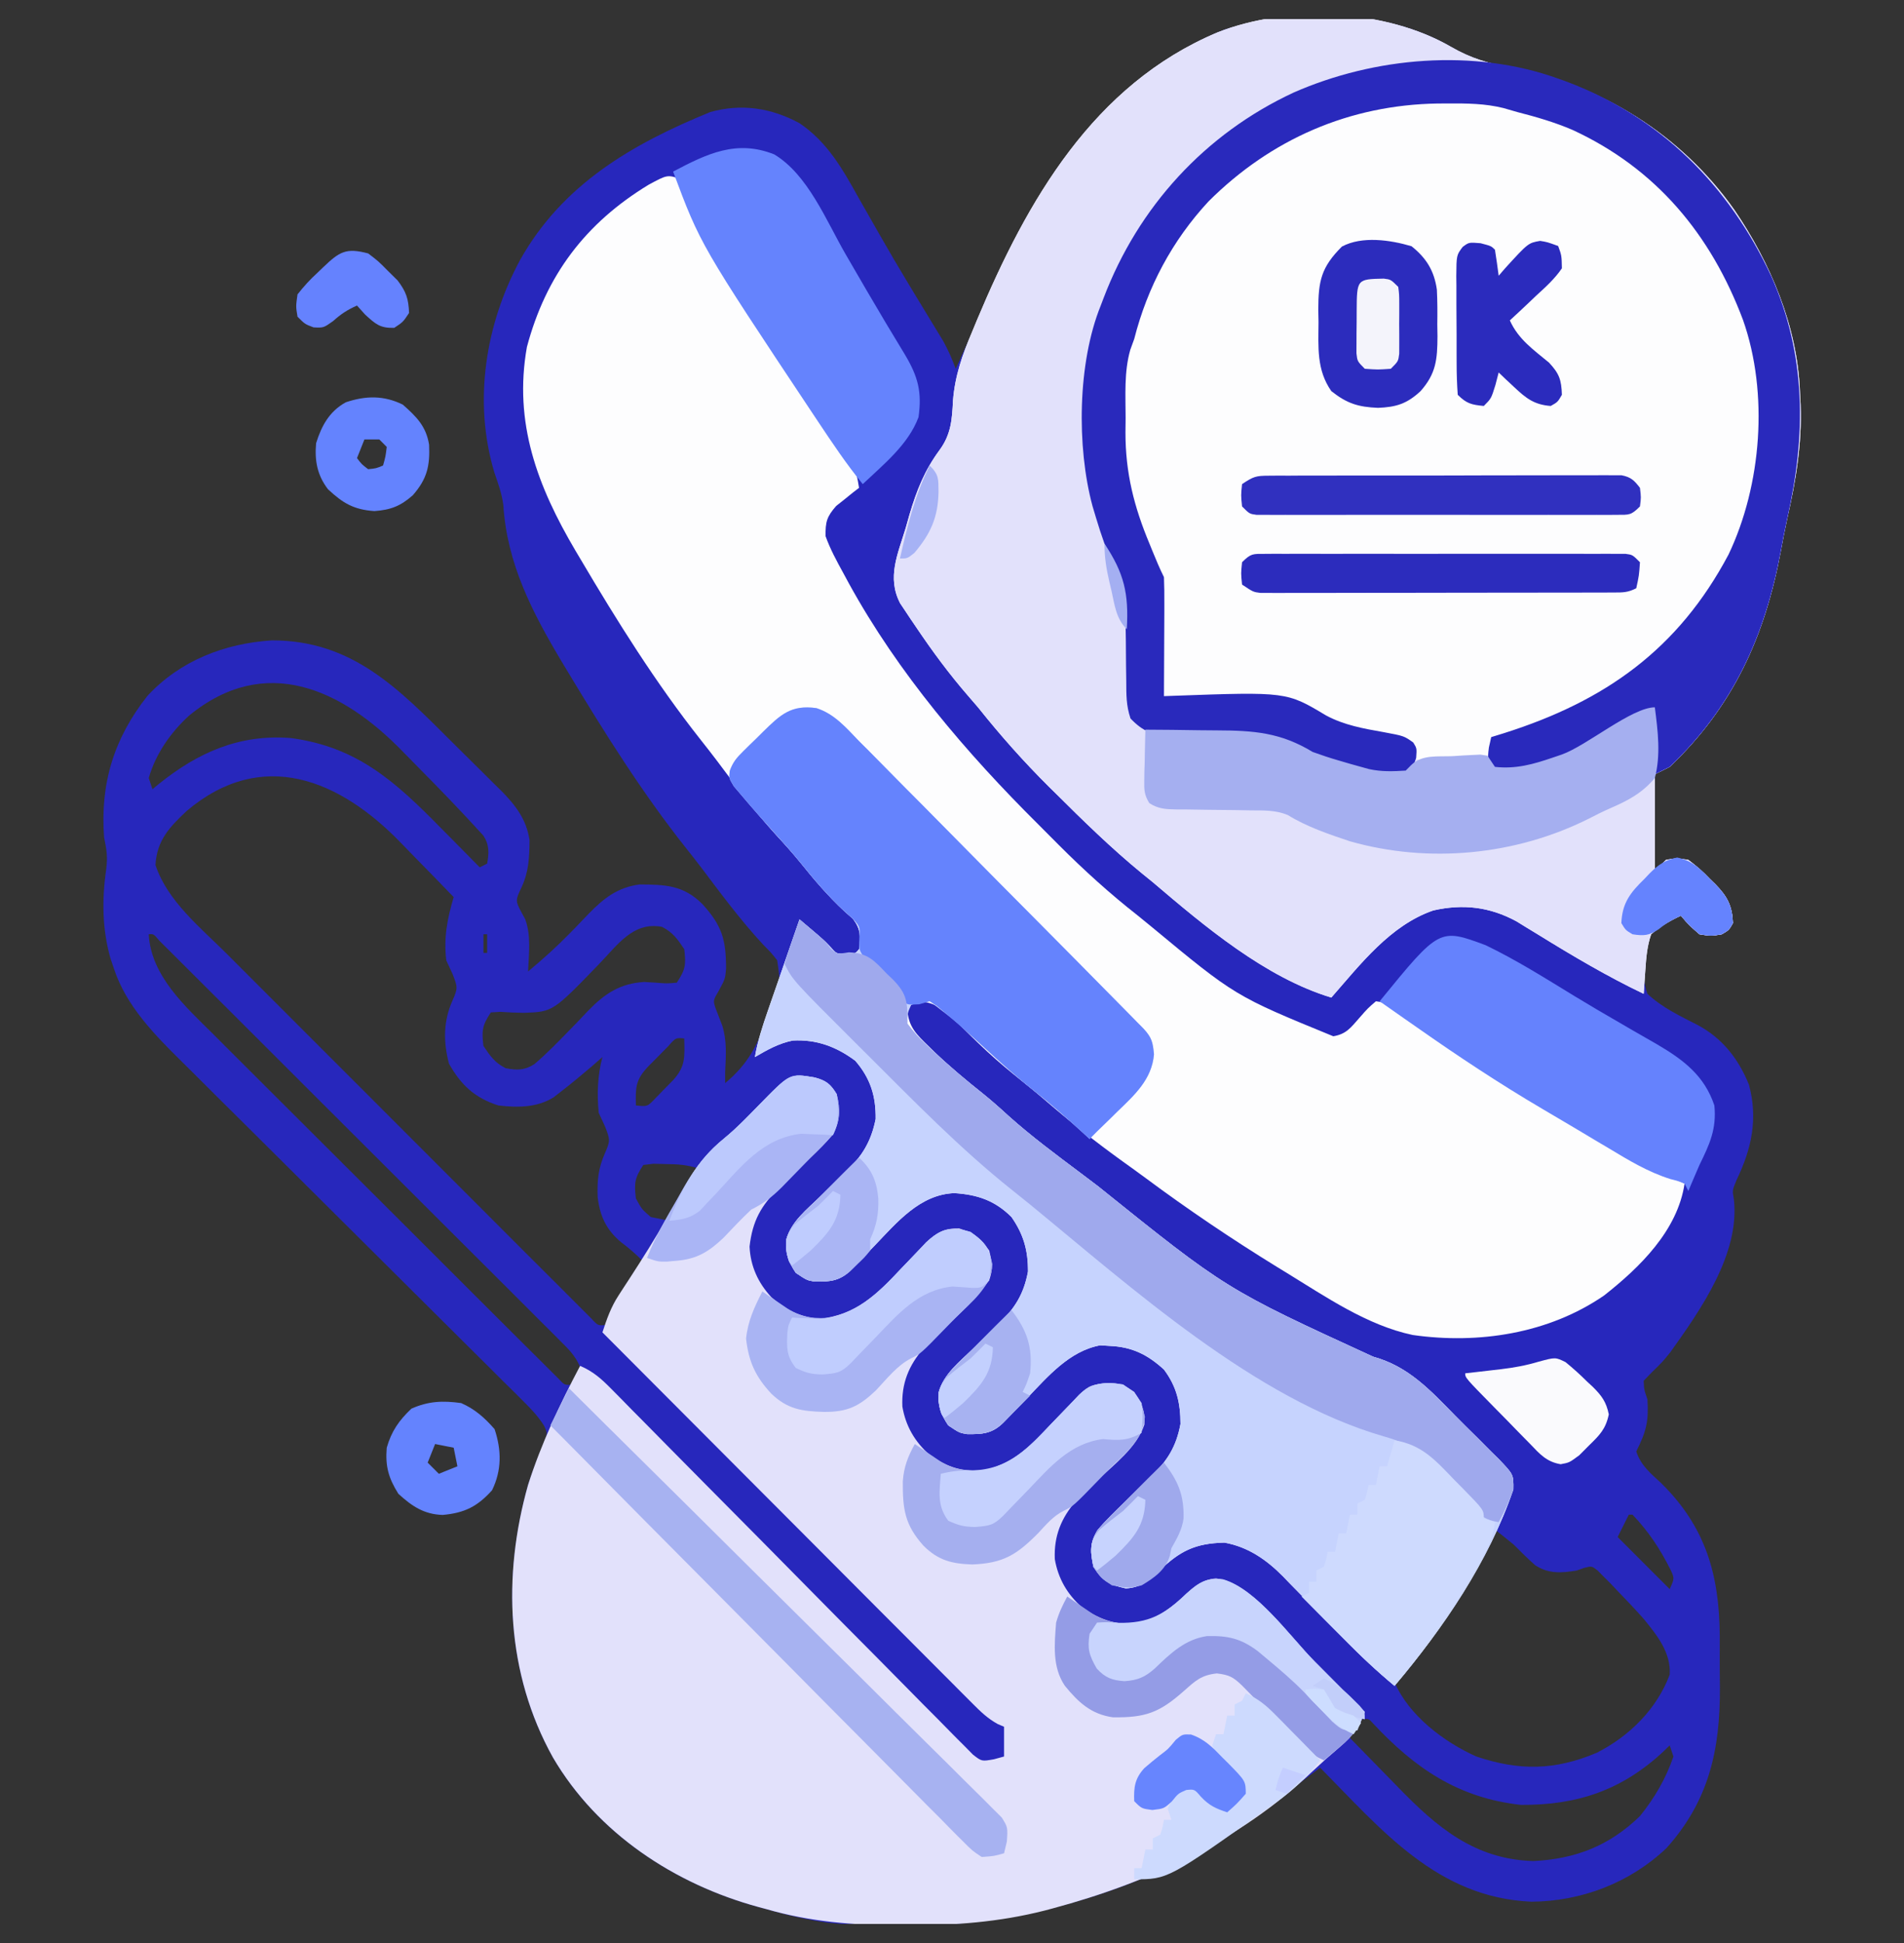 <svg width="50" height="51" viewBox="0 0 50 51" fill="none" xmlns="http://www.w3.org/2000/svg">
<rect x="0" y="0" width="50" height="51" fill="#333333" stroke="none"/>
<g clip-path="url(#clip0_105_1143)">
<path d="M38.11 1.232C38.631 1.534 39.101 1.668 39.685 1.776C42.039 2.213 44.151 3.54 45.542 5.505C46.488 6.893 47.2 8.567 47.266 10.266C47.275 10.441 47.275 10.441 47.284 10.619C47.322 11.655 47.162 12.602 46.933 13.61C46.871 13.895 46.817 14.182 46.764 14.469C46.345 16.706 45.519 18.535 43.847 20.129C43.654 20.226 43.654 20.226 43.457 20.324C43.457 21.162 43.457 22 43.457 22.863C43.554 22.767 43.65 22.67 43.75 22.57C44.026 22.521 44.026 22.521 44.336 22.57C44.555 22.733 44.719 22.876 44.904 23.071C44.951 23.117 44.999 23.163 45.048 23.211C45.364 23.534 45.49 23.779 45.508 24.23C45.404 24.413 45.404 24.413 45.215 24.523C44.934 24.572 44.934 24.572 44.629 24.523C44.348 24.279 44.348 24.279 44.141 24.035C43.852 24.169 43.601 24.315 43.359 24.523C43.177 25.071 43.068 25.527 43.262 26.086C43.644 26.444 44.115 26.666 44.578 26.903C45.229 27.249 45.653 27.792 45.928 28.47C46.17 29.369 45.998 30.151 45.605 30.969C45.49 31.244 45.49 31.244 45.532 31.474C45.696 32.906 44.661 34.38 43.858 35.501C43.652 35.754 43.652 35.754 43.381 36.017C43.31 36.092 43.238 36.166 43.164 36.242C43.175 36.477 43.175 36.477 43.262 36.73C43.299 37.312 43.231 37.573 42.969 38.098C43.089 38.464 43.343 38.671 43.622 38.928C44.794 40.081 45.148 41.334 45.162 42.932C45.162 43.113 45.161 43.294 45.161 43.475C45.16 43.748 45.163 44.022 45.166 44.295C45.172 45.925 44.882 47.26 43.762 48.51C42.802 49.421 41.527 49.908 40.214 49.916C37.744 49.807 36.29 48.04 34.668 46.398C34.314 46.663 33.96 46.927 33.612 47.2C30.217 49.843 26.007 50.895 21.75 50.468C21.193 50.39 20.657 50.266 20.117 50.109C20.053 50.092 19.989 50.075 19.923 50.057C17.721 49.459 15.687 48.123 14.52 46.13C13.286 43.916 13.201 41.381 13.867 38.977C13.989 38.603 14.129 38.24 14.281 37.878C14.38 37.621 14.38 37.621 14.288 37.424C14.134 37.178 13.958 36.994 13.752 36.789C13.666 36.704 13.581 36.618 13.493 36.53C13.398 36.436 13.303 36.342 13.207 36.249C13.107 36.149 13.008 36.05 12.908 35.95C12.693 35.736 12.477 35.522 12.261 35.308C11.92 34.97 11.579 34.63 11.238 34.291C10.391 33.447 9.543 32.605 8.695 31.762C8.037 31.109 7.378 30.454 6.721 29.799C6.383 29.463 6.045 29.126 5.705 28.791C5.493 28.581 5.282 28.37 5.071 28.159C4.974 28.062 4.876 27.966 4.778 27.869C4.058 27.159 3.312 26.403 2.991 25.421C2.962 25.335 2.933 25.25 2.903 25.162C2.683 24.394 2.674 23.61 2.789 22.82C2.83 22.488 2.801 22.305 2.734 21.984C2.627 20.57 2.99 19.38 3.873 18.264C4.733 17.339 5.895 16.89 7.137 16.809C9.261 16.804 10.479 18.093 11.883 19.489C11.943 19.549 12.004 19.609 12.066 19.671C12.251 19.856 12.438 20.039 12.624 20.223C12.743 20.341 12.863 20.46 12.982 20.579C13.037 20.633 13.092 20.687 13.149 20.742C13.531 21.127 13.825 21.501 13.906 22.054C13.902 22.503 13.888 22.865 13.702 23.278C13.531 23.638 13.531 23.638 13.702 23.962C13.732 24.016 13.761 24.07 13.791 24.125C13.953 24.557 13.887 25.046 13.867 25.5C14.249 25.183 14.615 24.854 14.962 24.499C15.017 24.442 15.072 24.386 15.129 24.328C15.238 24.216 15.347 24.103 15.454 23.989C15.852 23.581 16.212 23.293 16.797 23.215C17.47 23.22 17.946 23.232 18.445 23.73C18.962 24.297 19.068 24.668 19.067 25.431C19.043 25.695 19.043 25.695 18.878 26C18.724 26.262 18.724 26.262 18.796 26.477C18.852 26.626 18.909 26.774 18.967 26.921C19.094 27.323 19.063 27.72 19.043 28.137C19.043 28.233 19.043 28.33 19.043 28.43C19.656 27.921 19.915 27.4 20.166 26.654C20.201 26.557 20.236 26.461 20.272 26.362C20.495 25.791 20.495 25.791 20.41 25.207C20.25 25.005 20.25 25.005 20.044 24.798C19.451 24.158 18.936 23.464 18.411 22.767C18.282 22.598 18.151 22.43 18.018 22.264C16.869 20.817 15.882 19.244 14.929 17.663C14.87 17.566 14.811 17.468 14.751 17.368C13.972 16.06 13.314 14.794 13.217 13.251C13.177 12.95 13.081 12.689 12.982 12.402C12.422 10.535 12.748 8.515 13.655 6.829C14.767 4.842 16.595 3.781 18.652 2.941C19.469 2.713 20.25 2.83 20.996 3.234C21.742 3.739 22.136 4.456 22.565 5.224C22.672 5.413 22.78 5.602 22.889 5.791C22.962 5.919 23.035 6.048 23.109 6.177C23.355 6.609 23.607 7.036 23.864 7.462C23.898 7.518 23.931 7.574 23.966 7.631C24.127 7.896 24.288 8.16 24.448 8.424C24.506 8.518 24.562 8.612 24.621 8.709C24.671 8.791 24.721 8.873 24.772 8.957C24.903 9.192 25.003 9.428 25.098 9.68C25.323 9.188 25.547 8.697 25.761 8.201C27.124 5.061 28.846 2.088 32.17 0.772C34.055 0.195 36.387 0.235 38.11 1.232ZM4.962 18.786C4.48 19.228 4.088 19.787 3.906 20.422C3.938 20.518 3.971 20.615 4.004 20.715C4.058 20.67 4.113 20.625 4.169 20.579C5.198 19.751 6.286 19.267 7.635 19.372C9.384 19.604 10.383 20.518 11.578 21.734C11.678 21.834 11.777 21.935 11.877 22.035C12.118 22.278 12.358 22.522 12.598 22.766C12.662 22.733 12.726 22.701 12.793 22.668C12.843 22.384 12.854 22.172 12.687 21.926C12.121 21.302 11.536 20.698 10.943 20.1C10.821 19.977 10.7 19.853 10.579 19.729C8.986 18.087 6.964 17.143 4.962 18.786ZM4.907 21.282C4.453 21.707 4.119 22.057 4.083 22.704C4.391 23.645 5.266 24.349 5.952 25.032C6.059 25.139 6.165 25.246 6.272 25.353C6.559 25.641 6.847 25.928 7.134 26.215C7.436 26.517 7.737 26.818 8.039 27.12C8.544 27.625 9.049 28.13 9.555 28.635C10.14 29.219 10.724 29.804 11.308 30.389C11.81 30.892 12.313 31.395 12.816 31.897C13.116 32.197 13.416 32.496 13.715 32.797C13.996 33.078 14.278 33.359 14.56 33.64C14.663 33.743 14.767 33.847 14.87 33.95C15.01 34.091 15.151 34.231 15.292 34.372C15.371 34.45 15.45 34.529 15.531 34.611C15.705 34.799 15.705 34.799 15.918 34.777C16.038 34.62 16.038 34.62 16.151 34.414C16.194 34.339 16.237 34.264 16.282 34.187C16.327 34.108 16.372 34.029 16.418 33.947C16.487 33.828 16.487 33.828 16.557 33.707C16.67 33.511 16.782 33.314 16.894 33.117C16.706 32.922 16.527 32.769 16.308 32.604C15.922 32.281 15.754 31.923 15.695 31.419C15.679 30.99 15.711 30.66 15.887 30.267C16.027 29.942 16.026 29.922 15.887 29.565C15.833 29.448 15.779 29.331 15.723 29.211C15.674 28.719 15.692 28.225 15.82 27.746C15.723 27.831 15.627 27.915 15.527 28.002C15.265 28.226 15 28.444 14.728 28.655C14.666 28.703 14.604 28.751 14.54 28.801C14.105 29.076 13.585 29.075 13.086 29.016C12.466 28.815 12.114 28.488 11.792 27.923C11.64 27.354 11.64 26.803 11.883 26.263C12.023 25.938 12.023 25.919 11.883 25.561C11.829 25.444 11.775 25.327 11.719 25.207C11.649 24.608 11.745 24.122 11.914 23.547C11.572 23.192 11.228 22.84 10.883 22.489C10.766 22.369 10.649 22.25 10.533 22.129C8.924 20.462 6.886 19.613 4.907 21.282ZM15.732 25.304C14.52 26.557 14.52 26.557 13.761 26.585C13.553 26.582 13.346 26.574 13.139 26.559C13.016 26.567 13.016 26.567 12.89 26.574C12.662 26.917 12.647 27.049 12.695 27.453C12.871 27.717 12.996 27.897 13.281 28.039C13.576 28.095 13.777 28.097 14.034 27.931C14.361 27.652 14.658 27.346 14.957 27.038C15.039 26.953 15.039 26.953 15.123 26.868C15.232 26.756 15.339 26.643 15.446 26.529C15.873 26.087 16.283 25.811 16.918 25.775C17.017 25.781 17.116 25.787 17.218 25.793C17.513 25.817 17.513 25.817 17.773 25.793C18.002 25.45 18.017 25.318 17.969 24.914C17.793 24.65 17.668 24.471 17.383 24.328C16.627 24.184 16.211 24.809 15.732 25.304ZM3.906 24.523C3.964 25.613 4.867 26.419 5.594 27.138C5.695 27.239 5.796 27.34 5.897 27.442C6.168 27.714 6.441 27.985 6.713 28.256C6.999 28.54 7.284 28.825 7.569 29.11C8.047 29.587 8.525 30.064 9.004 30.541C9.558 31.092 10.111 31.644 10.664 32.196C11.253 32.785 11.842 33.374 12.432 33.962C12.602 34.131 12.772 34.301 12.942 34.471C13.208 34.736 13.474 35.002 13.741 35.267C13.839 35.364 13.937 35.462 14.035 35.559C14.168 35.693 14.301 35.825 14.435 35.957C14.509 36.031 14.584 36.106 14.661 36.182C14.828 36.361 14.828 36.361 15.039 36.34C15.254 36.08 15.254 36.08 15.225 35.862C15.102 35.576 14.924 35.407 14.703 35.187C14.657 35.141 14.612 35.095 14.565 35.048C14.412 34.895 14.259 34.742 14.105 34.59C13.995 34.48 13.886 34.37 13.777 34.261C13.479 33.963 13.181 33.666 12.882 33.368C12.57 33.058 12.259 32.747 11.947 32.436C11.425 31.913 10.902 31.392 10.378 30.87C9.705 30.2 9.033 29.529 8.361 28.858C7.785 28.282 7.208 27.706 6.631 27.13C6.445 26.945 6.259 26.759 6.073 26.573C5.781 26.282 5.49 25.991 5.198 25.701C5.09 25.594 4.983 25.487 4.876 25.38C4.73 25.234 4.584 25.089 4.438 24.943C4.356 24.862 4.274 24.78 4.189 24.696C4.034 24.512 4.034 24.512 3.906 24.523ZM12.695 24.523C12.695 24.684 12.695 24.846 12.695 25.012C12.727 25.012 12.76 25.012 12.793 25.012C12.793 24.851 12.793 24.689 12.793 24.523C12.761 24.523 12.728 24.523 12.695 24.523ZM17.544 27.465C17.457 27.553 17.369 27.642 17.279 27.734C17.191 27.822 17.104 27.911 17.013 28.002C16.686 28.354 16.689 28.543 16.699 29.016C17.003 29.047 17.003 29.047 17.209 28.83C17.287 28.75 17.364 28.671 17.444 28.588C17.521 28.509 17.599 28.43 17.68 28.348C18.008 27.985 17.978 27.739 17.969 27.258C17.746 27.236 17.746 27.236 17.544 27.465ZM16.894 30.578C16.666 30.921 16.651 31.053 16.699 31.457C16.852 31.739 16.852 31.739 17.09 31.945C17.251 31.977 17.412 32.01 17.578 32.043C17.836 31.592 18.094 31.141 18.359 30.676C18.046 30.571 17.804 30.558 17.474 30.554C17.37 30.551 17.267 30.549 17.16 30.546C17.028 30.562 17.028 30.562 16.894 30.578ZM42.773 39.758C42.677 39.951 42.58 40.145 42.48 40.344C43.157 41.02 43.157 41.02 43.847 41.711C43.974 41.43 43.974 41.43 43.868 41.2C43.59 40.651 43.297 40.203 42.871 39.758C42.839 39.758 42.806 39.758 42.773 39.758ZM39.258 40.148C39.231 40.196 39.205 40.243 39.178 40.292C38.42 41.647 37.604 42.948 36.621 44.152C36.991 45.025 37.923 45.727 38.769 46.105C39.897 46.485 40.838 46.471 41.936 46.005C42.791 45.568 43.504 44.865 43.847 43.957C43.884 43.377 43.516 42.925 43.164 42.492C42.938 42.238 42.705 41.992 42.468 41.748C42.409 41.685 42.349 41.622 42.288 41.558C42.23 41.5 42.173 41.443 42.113 41.384C42.036 41.305 42.036 41.305 41.957 41.225C41.799 41.102 41.799 41.102 41.594 41.156C41.532 41.178 41.47 41.2 41.406 41.223C41 41.29 40.668 41.314 40.314 41.084C40.116 40.909 39.932 40.725 39.746 40.539C39.585 40.407 39.422 40.276 39.258 40.148ZM35.742 45.129C35.581 45.369 35.581 45.369 35.449 45.617C35.764 45.941 36.08 46.264 36.397 46.586C36.504 46.696 36.611 46.805 36.718 46.915C37.734 47.963 38.729 48.805 40.264 48.849C41.37 48.797 42.268 48.446 43.066 47.668C43.449 47.196 43.749 46.681 43.945 46.105C43.897 45.96 43.897 45.96 43.847 45.812C43.795 45.863 43.743 45.914 43.69 45.966C42.601 46.985 41.43 47.384 39.941 47.375C38.297 47.193 37.162 46.417 36.063 45.243C35.942 45.107 35.942 45.107 35.742 45.129Z" fill="#2727BC"/>
<path d="M38.11 1.233C38.631 1.534 39.101 1.668 39.685 1.776C42.039 2.214 44.151 3.54 45.542 5.505C46.488 6.893 47.2 8.567 47.266 10.266C47.275 10.441 47.275 10.441 47.284 10.619C47.322 11.655 47.162 12.602 46.934 13.61C46.871 13.896 46.817 14.182 46.764 14.469C46.346 16.706 45.519 18.535 43.848 20.129C43.654 20.226 43.654 20.226 43.457 20.324C43.457 21.162 43.457 22 43.457 22.863C43.554 22.767 43.651 22.67 43.75 22.57C44.026 22.521 44.026 22.521 44.336 22.57C44.555 22.733 44.72 22.876 44.904 23.071C44.951 23.117 44.999 23.164 45.048 23.211C45.364 23.534 45.49 23.779 45.508 24.231C45.404 24.414 45.404 24.414 45.215 24.524C44.934 24.572 44.934 24.572 44.629 24.524C44.348 24.279 44.348 24.279 44.141 24.035C43.852 24.169 43.601 24.315 43.359 24.524C43.252 24.847 43.23 25.129 43.207 25.47C43.193 25.675 43.178 25.881 43.164 26.086C42.209 25.629 41.313 25.1 40.413 24.544C40.31 24.482 40.207 24.419 40.101 24.354C40.009 24.298 39.917 24.241 39.823 24.183C39.118 23.801 38.419 23.721 37.639 23.897C36.507 24.287 35.728 25.31 34.961 26.184C33.227 25.659 31.632 24.312 30.273 23.156C30.131 23.041 30.131 23.041 29.987 22.924C29.181 22.264 28.441 21.54 27.704 20.806C27.654 20.757 27.604 20.708 27.552 20.657C26.883 19.993 26.272 19.305 25.684 18.567C25.598 18.466 25.512 18.366 25.425 18.267C24.929 17.696 24.489 17.1 24.066 16.473C24.015 16.398 23.964 16.323 23.911 16.245C23.863 16.174 23.816 16.102 23.767 16.028C23.724 15.964 23.682 15.901 23.638 15.835C23.285 15.155 23.578 14.543 23.785 13.855C23.818 13.738 23.851 13.622 23.885 13.502C24.073 12.867 24.284 12.339 24.679 11.805C24.977 11.397 25.003 11.002 25.026 10.515C25.079 9.855 25.274 9.309 25.531 8.703C25.575 8.598 25.618 8.492 25.663 8.384C26.975 5.262 28.708 2.227 31.964 0.854C33.832 0.115 36.38 0.231 38.11 1.233Z" fill="#FDFDFE"/>
<path d="M17.871 4.699C17.999 4.924 18.111 5.143 18.219 5.377C18.289 5.521 18.359 5.665 18.43 5.81C18.466 5.885 18.503 5.96 18.541 6.037C19.527 8.019 20.732 9.915 22.041 11.698C22.095 11.773 22.148 11.847 22.204 11.924C22.251 11.988 22.299 12.053 22.348 12.119C22.478 12.346 22.52 12.547 22.559 12.805C22.503 12.847 22.448 12.89 22.391 12.934C22.284 13.021 22.284 13.021 22.174 13.11C22.067 13.195 22.067 13.195 21.958 13.281C21.712 13.563 21.674 13.697 21.68 14.074C21.802 14.414 21.97 14.723 22.144 15.039C22.192 15.129 22.241 15.22 22.292 15.313C23.586 17.667 25.372 19.759 27.272 21.645C27.448 21.82 27.624 21.997 27.799 22.174C28.464 22.839 29.142 23.455 29.883 24.035C30 24.13 30.118 24.226 30.235 24.322C32.434 26.144 32.434 26.144 35.013 27.2C35.356 27.143 35.473 26.973 35.7 26.715C35.92 26.464 35.92 26.464 36.133 26.281C36.424 26.318 36.616 26.424 36.849 26.597C36.912 26.642 36.974 26.688 37.039 26.735C37.106 26.784 37.174 26.834 37.244 26.885C39.442 28.467 41.789 29.907 44.238 31.066C44.054 32.3 43.065 33.264 42.127 34.002C40.673 35.004 38.828 35.288 37.099 35.041C35.903 34.789 34.816 34.039 33.789 33.41C33.699 33.355 33.609 33.3 33.516 33.243C32.337 32.517 31.197 31.747 30.085 30.922C29.889 30.777 29.691 30.635 29.493 30.493C28.784 29.983 28.106 29.45 27.445 28.879C27.177 28.647 26.901 28.425 26.624 28.204C26.303 27.945 25.999 27.677 25.702 27.391C25.638 27.329 25.573 27.266 25.506 27.202C25.379 27.079 25.252 26.954 25.127 26.829C24.779 26.491 24.536 26.275 24.023 26.281C23.959 26.346 23.895 26.41 23.828 26.477C23.843 26.947 24.075 27.16 24.402 27.477C24.45 27.524 24.498 27.57 24.547 27.619C24.953 28.007 25.382 28.363 25.821 28.713C26.048 28.896 26.263 29.087 26.477 29.284C27.083 29.827 27.736 30.31 28.387 30.798C28.536 30.91 28.685 31.023 28.834 31.136C32.199 33.839 32.199 33.839 36.059 35.611C36.985 35.864 37.558 36.489 38.211 37.156C38.405 37.354 38.602 37.548 38.8 37.742C38.925 37.867 39.05 37.992 39.174 38.118C39.233 38.176 39.292 38.233 39.353 38.293C39.747 38.703 39.747 38.703 39.741 39.095C39.099 40.982 37.902 42.74 36.621 44.25C36.155 43.863 35.721 43.457 35.3 43.022C35.181 42.901 35.062 42.78 34.944 42.66C34.76 42.472 34.576 42.284 34.393 42.095C34.214 41.911 34.034 41.728 33.854 41.545C33.8 41.489 33.746 41.433 33.691 41.376C33.254 40.935 32.773 40.602 32.153 40.49C31.383 40.51 30.988 40.706 30.432 41.241C30.148 41.5 29.956 41.67 29.566 41.693C29.119 41.596 28.965 41.505 28.711 41.125C28.633 40.73 28.61 40.509 28.82 40.164C29.046 39.897 29.296 39.658 29.547 39.415C29.659 39.307 29.771 39.198 29.882 39.089C29.994 38.979 30.107 38.871 30.221 38.765C30.648 38.353 30.891 37.973 31 37.378C31 36.828 30.901 36.395 30.567 35.949C30.134 35.553 29.724 35.351 29.132 35.327C29.053 35.322 28.974 35.317 28.893 35.312C28.08 35.461 27.513 36.136 26.965 36.706C26.819 36.856 26.673 37.006 26.527 37.156C26.463 37.222 26.4 37.288 26.334 37.356C26.047 37.632 25.79 37.649 25.395 37.642C25.195 37.609 25.195 37.609 24.902 37.414C24.702 37.113 24.622 36.908 24.649 36.543C24.786 36.061 25.193 35.75 25.543 35.411C25.655 35.303 25.767 35.194 25.878 35.085C25.991 34.975 26.104 34.867 26.218 34.761C26.644 34.349 26.887 33.969 26.996 33.374C26.997 32.819 26.881 32.403 26.563 31.945C26.128 31.511 25.666 31.355 25.061 31.317C24.156 31.352 23.551 32.088 22.962 32.702C22.816 32.852 22.669 33.002 22.523 33.152C22.459 33.218 22.396 33.284 22.33 33.352C22.043 33.628 21.786 33.645 21.391 33.638C21.192 33.605 21.192 33.605 20.898 33.41C20.698 33.109 20.618 32.904 20.646 32.539C20.782 32.057 21.189 31.746 21.539 31.407C21.651 31.299 21.763 31.19 21.875 31.081C21.987 30.972 22.1 30.864 22.214 30.757C22.641 30.345 22.876 29.966 22.995 29.373C23.004 28.772 22.858 28.303 22.461 27.844C21.965 27.473 21.44 27.278 20.819 27.312C20.445 27.388 20.152 27.555 19.824 27.746C19.896 27.324 20.026 26.929 20.166 26.526C20.19 26.458 20.214 26.389 20.238 26.318C20.314 26.1 20.389 25.883 20.465 25.665C20.517 25.516 20.568 25.368 20.619 25.22C20.744 24.857 20.87 24.495 20.996 24.133C21.104 24.224 21.212 24.316 21.32 24.407C21.41 24.484 21.41 24.484 21.502 24.562C21.68 24.719 21.68 24.719 21.833 24.883C21.973 25.038 21.973 25.038 22.229 25.036C22.456 25.037 22.456 25.037 22.559 24.914C22.596 24.572 22.61 24.395 22.397 24.116C22.287 24.019 22.287 24.019 22.174 23.919C21.747 23.52 21.384 23.098 21.019 22.642C20.816 22.393 20.604 22.158 20.386 21.923C19.814 21.296 19.313 20.614 18.803 19.936C18.671 19.763 18.538 19.592 18.402 19.421C17.22 17.926 16.203 16.3 15.235 14.66C15.193 14.591 15.152 14.521 15.11 14.45C14.113 12.761 13.483 11.091 13.837 9.107C14.338 7.227 15.373 5.857 17.035 4.848C17.525 4.584 17.525 4.584 17.871 4.699Z" fill="#FDFDFE"/>
<path d="M21.392 28.281C21.696 28.363 21.81 28.452 21.973 28.722C22.066 29.107 22.067 29.441 21.864 29.788C21.683 30 21.491 30.19 21.289 30.383C21.126 30.54 20.963 30.698 20.801 30.856C20.689 30.965 20.576 31.073 20.462 31.18C19.987 31.639 19.759 32.049 19.684 32.72C19.707 33.235 19.907 33.671 20.256 34.049C20.65 34.396 20.993 34.559 21.509 34.618C22.467 34.523 23.027 33.979 23.663 33.3C23.815 33.141 23.967 32.982 24.12 32.823C24.186 32.753 24.252 32.683 24.32 32.611C24.607 32.345 24.796 32.236 25.189 32.244C25.579 32.364 25.738 32.493 25.977 32.824C26.058 33.169 26.082 33.283 25.977 33.605C25.648 34.078 25.223 34.461 24.81 34.859C24.763 34.905 24.715 34.952 24.666 35C24.531 35.131 24.393 35.26 24.256 35.389C23.866 35.837 23.669 36.312 23.697 36.921C23.783 37.429 24.023 37.843 24.408 38.183C24.911 38.532 25.262 38.638 25.879 38.586C26.659 38.388 27.081 37.927 27.625 37.353C27.789 37.182 27.953 37.012 28.118 36.842C28.19 36.767 28.262 36.692 28.335 36.614C28.602 36.353 28.698 36.341 29.083 36.303C29.414 36.309 29.494 36.341 29.785 36.535C29.981 36.829 30.077 37.034 30.052 37.392C29.853 37.998 29.262 38.431 28.814 38.863C28.767 38.909 28.719 38.956 28.67 39.004C28.535 39.135 28.397 39.264 28.26 39.392C27.87 39.841 27.673 40.316 27.7 40.925C27.787 41.433 28.027 41.847 28.412 42.187C28.921 42.54 29.356 42.681 29.98 42.59C30.459 42.435 30.794 42.178 31.152 41.833C31.408 41.602 31.586 41.461 31.934 41.43C32.91 41.563 33.853 42.935 34.522 43.609C34.65 43.737 34.778 43.866 34.906 43.995C35.218 44.307 35.529 44.62 35.84 44.933C35.688 45.344 35.54 45.551 35.205 45.837C34.821 46.167 34.821 46.167 34.448 46.511C32.565 48.313 30.139 49.423 27.649 50.091C27.578 50.11 27.508 50.129 27.435 50.148C26.234 50.454 25.055 50.539 23.822 50.536C23.747 50.536 23.672 50.536 23.595 50.536C22.397 50.533 21.273 50.444 20.117 50.109C20.053 50.092 19.989 50.075 19.923 50.057C17.721 49.459 15.687 48.123 14.52 46.13C13.291 43.924 13.189 41.372 13.867 38.976C14.213 37.887 14.701 36.86 15.234 35.851C15.576 35.997 15.794 36.193 16.054 36.456C16.139 36.542 16.224 36.628 16.312 36.717C16.405 36.812 16.499 36.907 16.592 37.003C16.692 37.103 16.791 37.203 16.89 37.303C17.103 37.519 17.316 37.735 17.529 37.951C17.866 38.293 18.204 38.633 18.541 38.974C19.502 39.942 20.462 40.91 21.419 41.882C21.948 42.418 22.478 42.954 23.01 43.488C23.291 43.77 23.571 44.053 23.85 44.338C24.113 44.606 24.376 44.872 24.642 45.137C24.739 45.234 24.835 45.333 24.931 45.431C25.062 45.566 25.195 45.698 25.328 45.83C25.402 45.905 25.476 45.98 25.552 46.057C25.781 46.235 25.781 46.235 26.103 46.177C26.234 46.142 26.234 46.142 26.367 46.105C26.367 45.847 26.367 45.59 26.367 45.324C26.312 45.3 26.256 45.276 26.199 45.252C25.935 45.106 25.757 44.933 25.544 44.72C25.415 44.591 25.415 44.591 25.284 44.46C25.189 44.365 25.094 44.269 25 44.174C24.9 44.074 24.8 43.974 24.7 43.874C24.428 43.602 24.157 43.33 23.886 43.058C23.603 42.773 23.319 42.49 23.035 42.206C22.498 41.668 21.962 41.13 21.425 40.591C20.814 39.978 20.203 39.366 19.591 38.753C18.334 37.494 17.077 36.233 15.82 34.972C15.935 34.619 16.043 34.31 16.246 33.999C16.292 33.928 16.338 33.857 16.385 33.784C16.434 33.709 16.484 33.634 16.534 33.556C16.876 33.03 17.209 32.501 17.52 31.956C17.574 31.86 17.629 31.765 17.685 31.667C17.79 31.483 17.894 31.298 17.996 31.113C18.289 30.601 18.586 30.229 19.044 29.858C19.353 29.605 19.625 29.319 19.904 29.034C20.745 28.173 20.745 28.173 21.392 28.281Z" fill="#E2E1FB"/>
<path d="M38.11 1.233C38.631 1.534 39.101 1.668 39.685 1.776C42.039 2.214 44.151 3.54 45.542 5.505C46.488 6.893 47.2 8.567 47.266 10.266C47.275 10.441 47.275 10.441 47.284 10.619C47.322 11.655 47.162 12.602 46.934 13.61C46.871 13.896 46.817 14.182 46.764 14.469C46.346 16.706 45.519 18.535 43.848 20.129C43.654 20.226 43.654 20.226 43.457 20.324C43.457 21.162 43.457 22 43.457 22.863C43.554 22.767 43.651 22.67 43.75 22.57C44.026 22.521 44.026 22.521 44.336 22.57C44.555 22.733 44.72 22.876 44.904 23.071C44.951 23.117 44.999 23.164 45.048 23.211C45.364 23.534 45.49 23.779 45.508 24.231C45.404 24.414 45.404 24.414 45.215 24.524C44.934 24.572 44.934 24.572 44.629 24.524C44.348 24.279 44.348 24.279 44.141 24.035C43.852 24.169 43.601 24.315 43.359 24.524C43.252 24.847 43.23 25.129 43.207 25.47C43.193 25.675 43.178 25.881 43.164 26.086C42.209 25.629 41.313 25.1 40.413 24.544C40.31 24.482 40.207 24.419 40.101 24.354C40.009 24.298 39.917 24.241 39.823 24.183C39.118 23.801 38.419 23.721 37.639 23.897C36.507 24.287 35.728 25.31 34.961 26.184C33.227 25.659 31.632 24.312 30.273 23.156C30.131 23.041 30.131 23.041 29.987 22.924C29.181 22.264 28.441 21.54 27.704 20.806C27.654 20.757 27.604 20.708 27.552 20.657C26.883 19.993 26.272 19.305 25.684 18.567C25.598 18.466 25.512 18.366 25.425 18.267C24.929 17.696 24.489 17.1 24.066 16.473C24.015 16.398 23.964 16.323 23.911 16.245C23.863 16.174 23.816 16.102 23.767 16.028C23.724 15.964 23.682 15.901 23.638 15.835C23.285 15.155 23.578 14.543 23.785 13.855C23.818 13.738 23.851 13.622 23.885 13.502C24.073 12.867 24.284 12.339 24.679 11.805C24.977 11.397 25.003 11.002 25.026 10.515C25.079 9.855 25.274 9.309 25.531 8.703C25.575 8.598 25.618 8.492 25.663 8.384C26.975 5.262 28.708 2.227 31.964 0.854C33.832 0.115 36.38 0.231 38.11 1.233ZM31.444 5.513C30.599 6.519 30.013 7.621 29.688 8.899C29.654 8.992 29.62 9.085 29.585 9.181C29.419 9.761 29.46 10.376 29.462 10.974C29.46 11.097 29.459 11.22 29.457 11.347C29.456 12.412 29.683 13.3 30.09 14.276C30.116 14.339 30.142 14.402 30.169 14.468C30.263 14.698 30.358 14.926 30.469 15.149C30.484 15.383 30.494 15.616 30.5 15.851C30.502 15.92 30.504 15.989 30.506 16.061C30.512 16.282 30.518 16.502 30.524 16.723C30.528 16.873 30.532 17.023 30.537 17.172C30.547 17.539 30.557 17.906 30.567 18.274C30.654 18.273 30.741 18.272 30.83 18.272C33.787 18.265 33.787 18.265 34.824 18.882C35.306 19.133 35.805 19.215 36.338 19.298C36.553 19.336 36.553 19.336 36.914 19.445C36.962 19.529 37.01 19.613 37.059 19.699C37.108 19.776 37.157 19.854 37.207 19.934C37.506 19.973 37.747 19.985 38.043 19.97C38.12 19.969 38.196 19.968 38.274 19.966C38.682 19.962 38.682 19.962 39.063 19.836C39.127 19.589 39.127 19.589 39.16 19.348C39.228 19.333 39.295 19.319 39.365 19.304C41.734 18.761 43.703 17.488 45.032 15.423C46.167 13.517 46.578 11.129 46.045 8.953C45.334 6.562 43.906 4.725 41.699 3.527C41.316 3.338 40.931 3.181 40.527 3.039C40.421 3.001 40.314 2.962 40.204 2.923C37.083 1.941 33.578 3.092 31.444 5.513Z" fill="#E2E1FB"/>
<path d="M21.44 18.587C21.914 18.739 22.219 19.101 22.558 19.452C22.641 19.535 22.723 19.617 22.809 19.702C23.034 19.928 23.258 20.155 23.481 20.383C23.715 20.622 23.951 20.858 24.188 21.095C24.583 21.492 24.977 21.891 25.37 22.291C25.925 22.855 26.483 23.416 27.041 23.977C27.828 24.77 28.615 25.563 29.399 26.36C29.476 26.438 29.554 26.517 29.634 26.598C29.704 26.669 29.775 26.741 29.847 26.815C29.909 26.877 29.97 26.939 30.034 27.004C30.246 27.238 30.273 27.35 30.304 27.673C30.249 28.334 29.793 28.743 29.333 29.186C29.286 29.233 29.238 29.28 29.189 29.329C29.062 29.453 28.935 29.576 28.808 29.699C28.744 29.764 28.68 29.828 28.613 29.895C28.554 29.84 28.495 29.786 28.434 29.73C28.017 29.35 27.598 28.979 27.154 28.631C26.698 28.271 26.269 27.886 25.841 27.492C25.158 26.849 25.158 26.849 24.414 26.281C24.151 26.303 24.151 26.303 23.926 26.379C23.83 26.594 23.83 26.594 23.828 26.867C23.993 27.083 24.143 27.247 24.341 27.429C24.394 27.48 24.448 27.531 24.502 27.584C24.925 27.983 25.369 28.355 25.824 28.716C26.05 28.899 26.264 29.088 26.477 29.284C27.083 29.828 27.736 30.31 28.386 30.798C28.536 30.911 28.685 31.023 28.834 31.136C32.198 33.839 32.198 33.839 36.059 35.611C36.985 35.864 37.558 36.489 38.21 37.156C38.405 37.354 38.602 37.548 38.8 37.742C38.925 37.867 39.05 37.993 39.174 38.118C39.233 38.176 39.292 38.234 39.353 38.293C39.747 38.703 39.747 38.703 39.741 39.095C39.099 40.982 37.902 42.74 36.621 44.25C36.155 43.863 35.721 43.457 35.3 43.022C35.181 42.901 35.062 42.781 34.944 42.66C34.759 42.472 34.576 42.284 34.393 42.095C34.214 41.911 34.034 41.728 33.853 41.545C33.8 41.489 33.746 41.433 33.691 41.376C33.254 40.936 32.772 40.602 32.153 40.491C31.383 40.51 30.988 40.706 30.432 41.241C30.148 41.5 29.956 41.67 29.565 41.693C29.119 41.596 28.964 41.505 28.711 41.125C28.633 40.73 28.61 40.509 28.82 40.164C29.046 39.897 29.295 39.658 29.547 39.415C29.659 39.307 29.771 39.198 29.882 39.089C29.994 38.98 30.107 38.871 30.221 38.765C30.648 38.353 30.89 37.973 30.999 37.378C31 36.828 30.9 36.395 30.566 35.949C30.134 35.553 29.723 35.351 29.132 35.327C29.014 35.319 29.014 35.319 28.893 35.312C28.08 35.461 27.513 36.136 26.965 36.706C26.819 36.856 26.673 37.006 26.527 37.156C26.463 37.222 26.399 37.288 26.334 37.356C26.047 37.632 25.79 37.649 25.395 37.642C25.195 37.609 25.195 37.609 24.902 37.414C24.702 37.113 24.622 36.908 24.649 36.544C24.786 36.061 25.193 35.75 25.543 35.411C25.655 35.303 25.767 35.194 25.878 35.085C25.99 34.976 26.103 34.868 26.218 34.761C26.644 34.349 26.887 33.969 26.995 33.374C26.997 32.819 26.881 32.403 26.562 31.945C26.128 31.511 25.666 31.355 25.061 31.317C24.156 31.352 23.551 32.088 22.961 32.702C22.815 32.852 22.669 33.002 22.523 33.152C22.459 33.218 22.396 33.284 22.33 33.352C22.043 33.628 21.786 33.645 21.391 33.638C21.191 33.605 21.191 33.605 20.898 33.41C20.698 33.109 20.618 32.904 20.645 32.54C20.782 32.057 21.189 31.746 21.539 31.407C21.651 31.299 21.763 31.19 21.875 31.081C21.986 30.972 22.099 30.864 22.214 30.757C22.641 30.345 22.876 29.966 22.995 29.373C23.004 28.772 22.858 28.304 22.461 27.844C21.965 27.473 21.44 27.278 20.819 27.312C20.445 27.388 20.152 27.555 19.824 27.746C19.895 27.324 20.026 26.929 20.166 26.526C20.19 26.458 20.214 26.389 20.238 26.318C20.314 26.1 20.389 25.883 20.465 25.665C20.516 25.516 20.568 25.368 20.619 25.22C20.744 24.857 20.87 24.495 20.996 24.133C21.104 24.224 21.212 24.316 21.32 24.407C21.38 24.458 21.44 24.509 21.502 24.562C21.68 24.719 21.68 24.719 21.833 24.883C21.973 25.038 21.973 25.038 22.229 25.036C22.456 25.037 22.456 25.037 22.558 24.914C22.596 24.572 22.609 24.395 22.397 24.116C22.323 24.051 22.25 23.986 22.174 23.919C21.747 23.521 21.385 23.099 21.021 22.644C20.806 22.382 20.584 22.131 20.355 21.881C20.055 21.549 19.758 21.216 19.47 20.873C19.404 20.796 19.339 20.719 19.271 20.639C19.141 20.422 19.141 20.422 19.164 20.232C19.248 20.004 19.342 19.892 19.515 19.722C19.571 19.667 19.626 19.612 19.684 19.555C19.742 19.499 19.801 19.442 19.861 19.384C19.918 19.327 19.976 19.27 20.035 19.211C20.494 18.761 20.773 18.493 21.44 18.587Z" fill="#C6D3FE"/>
<path d="M40.918 2.063C40.984 2.086 41.049 2.11 41.117 2.134C43.603 3.061 45.405 4.872 46.515 7.25C47.44 9.325 47.425 11.443 46.934 13.61C46.871 13.895 46.817 14.182 46.764 14.469C46.346 16.706 45.519 18.535 43.848 20.129C43.654 20.226 43.654 20.226 43.457 20.324C43.425 19.776 43.393 19.229 43.359 18.664C43.144 18.799 42.928 18.934 42.706 19.073C42.04 19.48 41.368 19.785 40.625 20.031C40.557 20.055 40.489 20.079 40.418 20.104C40.027 20.231 39.667 20.267 39.258 20.227C39.062 19.934 39.062 19.934 39.099 19.622C39.119 19.532 39.139 19.441 39.16 19.348C39.271 19.313 39.382 19.279 39.497 19.244C42.159 18.401 44.071 17.041 45.392 14.556C46.261 12.733 46.449 10.324 45.774 8.403C44.931 6.157 43.493 4.424 41.293 3.409C40.823 3.208 40.338 3.067 39.844 2.941C39.724 2.907 39.604 2.872 39.48 2.836C39 2.717 38.529 2.713 38.037 2.716C37.943 2.716 37.849 2.717 37.752 2.717C35.439 2.754 33.379 3.65 31.738 5.285C30.783 6.313 30.131 7.539 29.785 8.898C29.751 8.992 29.717 9.085 29.682 9.181C29.516 9.761 29.558 10.376 29.559 10.974C29.558 11.097 29.556 11.22 29.555 11.346C29.554 12.412 29.78 13.3 30.188 14.276C30.227 14.371 30.227 14.371 30.266 14.468C30.36 14.698 30.455 14.926 30.566 15.149C30.575 15.384 30.578 15.616 30.576 15.851C30.576 15.92 30.576 15.989 30.576 16.061C30.575 16.281 30.574 16.502 30.573 16.723C30.572 16.873 30.572 17.023 30.571 17.172C30.57 17.539 30.568 17.906 30.566 18.273C30.653 18.27 30.74 18.266 30.83 18.263C33.786 18.157 33.786 18.157 34.824 18.78C35.306 19.037 35.804 19.123 36.338 19.218C36.871 19.317 36.871 19.317 37.112 19.489C37.207 19.641 37.207 19.641 37.189 19.891C37.109 20.129 37.109 20.129 36.914 20.324C35.785 20.455 34.596 19.918 33.594 19.445C33.562 19.413 33.529 19.381 33.496 19.348C33.256 19.337 33.018 19.332 32.777 19.331C32.629 19.328 32.48 19.326 32.331 19.323C32.096 19.32 31.861 19.317 31.626 19.316C31.399 19.314 31.173 19.31 30.946 19.306C30.877 19.306 30.807 19.306 30.735 19.307C30.263 19.295 30.015 19.2 29.688 18.859C29.572 18.514 29.578 18.236 29.576 17.871C29.574 17.73 29.572 17.589 29.57 17.448C29.568 17.227 29.565 17.006 29.565 16.786C29.564 15.839 29.46 15.117 29.004 14.27C28.925 14.048 28.851 13.824 28.784 13.598C28.753 13.496 28.723 13.393 28.691 13.288C28.269 11.728 28.297 9.523 28.906 8.02C28.93 7.957 28.953 7.895 28.978 7.831C29.889 5.431 31.644 3.512 33.97 2.43C36.1 1.494 38.706 1.267 40.918 2.063Z" fill="#2929BC"/>
<path d="M21.44 18.587C21.914 18.739 22.219 19.101 22.558 19.452C22.641 19.535 22.723 19.617 22.809 19.702C23.034 19.928 23.258 20.155 23.481 20.383C23.715 20.622 23.951 20.858 24.188 21.095C24.583 21.492 24.977 21.891 25.37 22.291C25.925 22.855 26.483 23.416 27.041 23.977C27.828 24.77 28.615 25.563 29.399 26.36C29.476 26.438 29.554 26.517 29.634 26.598C29.704 26.669 29.775 26.741 29.847 26.815C29.909 26.877 29.97 26.939 30.034 27.004C30.246 27.238 30.273 27.35 30.304 27.673C30.249 28.334 29.793 28.743 29.333 29.186C29.286 29.233 29.238 29.28 29.189 29.329C29.062 29.453 28.935 29.576 28.808 29.699C28.744 29.764 28.68 29.828 28.613 29.895C28.554 29.84 28.495 29.786 28.434 29.73C28.017 29.35 27.598 28.979 27.154 28.631C26.698 28.271 26.269 27.886 25.841 27.492C25.501 27.18 25.158 26.871 24.805 26.574C24.706 26.49 24.706 26.49 24.605 26.404C24.542 26.363 24.479 26.323 24.414 26.281C24.278 26.32 24.278 26.32 24.139 26.361C23.828 26.379 23.828 26.379 23.659 26.237C23.479 26.029 23.312 25.815 23.145 25.598C22.985 25.428 22.825 25.26 22.663 25.093C22.558 24.914 22.558 24.914 22.567 24.626C22.587 24.323 22.587 24.323 22.397 24.116C22.323 24.051 22.25 23.986 22.174 23.919C21.747 23.521 21.385 23.099 21.021 22.644C20.806 22.382 20.584 22.131 20.355 21.881C20.055 21.549 19.758 21.216 19.47 20.873C19.404 20.796 19.339 20.719 19.271 20.639C19.141 20.422 19.141 20.422 19.164 20.232C19.248 20.004 19.342 19.892 19.515 19.722C19.571 19.667 19.626 19.612 19.684 19.555C19.742 19.499 19.801 19.442 19.861 19.384C19.918 19.327 19.976 19.27 20.035 19.211C20.494 18.761 20.773 18.493 21.44 18.587Z" fill="#6583FD"/>
<path d="M20.996 24.133C21.104 24.224 21.212 24.316 21.32 24.407C21.38 24.459 21.44 24.509 21.502 24.562C21.68 24.719 21.68 24.719 21.806 24.885C21.98 25.046 21.98 25.046 22.294 24.996C22.788 25.017 22.956 25.209 23.285 25.555C23.338 25.605 23.39 25.655 23.445 25.707C23.831 26.1 23.831 26.312 23.828 26.867C23.997 27.093 24.141 27.255 24.347 27.441C24.4 27.491 24.453 27.541 24.507 27.593C24.929 27.988 25.372 28.357 25.824 28.717C26.05 28.899 26.264 29.088 26.477 29.284C27.083 29.828 27.736 30.31 28.387 30.798C28.536 30.911 28.685 31.023 28.834 31.136C32.199 33.839 32.199 33.839 36.059 35.611C36.985 35.864 37.558 36.489 38.21 37.157C38.405 37.354 38.602 37.548 38.8 37.742C38.925 37.867 39.05 37.993 39.174 38.118C39.233 38.176 39.292 38.234 39.353 38.293C39.747 38.703 39.747 38.703 39.743 39.095C39.638 39.397 39.509 39.673 39.355 39.953C39.011 39.898 38.881 39.796 38.666 39.526C38.606 39.456 38.547 39.386 38.485 39.314C38.34 39.143 38.195 38.972 38.05 38.801C37.532 38.232 37.1 37.915 36.344 37.704C32.956 36.725 29.72 33.802 27.032 31.601C26.88 31.477 26.726 31.355 26.572 31.232C25.206 30.143 23.984 28.887 22.748 27.654C22.686 27.593 22.623 27.531 22.559 27.467C20.819 25.732 20.819 25.732 20.605 25.305C20.661 25.103 20.725 24.904 20.795 24.706C20.832 24.599 20.869 24.492 20.907 24.382C20.936 24.3 20.966 24.218 20.996 24.133Z" fill="#9FA9ED"/>
<path d="M43.457 18.566C43.536 19.182 43.617 19.813 43.457 20.422C43.122 20.818 42.761 21.009 42.289 21.214C42.095 21.299 41.908 21.392 41.72 21.49C39.797 22.452 37.517 22.67 35.449 22.082C34.896 21.898 34.312 21.699 33.816 21.392C33.501 21.263 33.196 21.272 32.861 21.271C32.717 21.268 32.572 21.266 32.428 21.263C32.202 21.26 31.975 21.258 31.748 21.256C31.529 21.254 31.31 21.25 31.091 21.246C31.023 21.246 30.955 21.246 30.886 21.246C30.611 21.241 30.415 21.232 30.181 21.08C30.053 20.869 30.044 20.743 30.049 20.497C30.05 20.419 30.051 20.34 30.052 20.26C30.055 20.178 30.057 20.097 30.06 20.013C30.061 19.93 30.062 19.848 30.064 19.763C30.067 19.559 30.072 19.356 30.078 19.152C30.547 19.154 31.016 19.159 31.485 19.167C31.644 19.169 31.803 19.171 31.962 19.171C32.928 19.175 33.629 19.226 34.473 19.738C34.694 19.818 34.918 19.893 35.144 19.958C35.301 20.004 35.301 20.004 35.461 20.051C35.553 20.077 35.646 20.102 35.742 20.129C35.811 20.148 35.879 20.167 35.95 20.187C36.281 20.259 36.575 20.248 36.914 20.227C36.961 20.179 37.009 20.131 37.058 20.082C37.34 19.801 37.761 19.864 38.141 19.848C38.269 19.84 38.269 19.84 38.4 19.831C38.482 19.827 38.563 19.823 38.648 19.818C38.76 19.813 38.76 19.813 38.875 19.807C38.937 19.817 38.998 19.826 39.062 19.836C39.159 19.981 39.159 19.981 39.258 20.129C39.808 20.19 40.264 20.061 40.778 19.885C40.854 19.859 40.93 19.834 41.008 19.807C41.669 19.574 42.854 18.566 43.457 18.566Z" fill="#A5AFF0"/>
<path d="M39.012 24.809C39.818 25.196 40.579 25.677 41.341 26.142C41.738 26.384 42.139 26.619 42.543 26.851C42.652 26.915 42.761 26.978 42.874 27.044C43.087 27.168 43.301 27.29 43.516 27.412C44.208 27.818 44.758 28.232 45.02 29.016C45.082 29.637 44.894 30.037 44.629 30.578C44.571 30.71 44.514 30.842 44.458 30.975C44.418 31.07 44.377 31.164 44.336 31.262C44.304 31.198 44.272 31.133 44.238 31.067C44.069 31 44.069 31 43.862 30.947C43.277 30.762 42.778 30.46 42.255 30.145C42.152 30.084 42.05 30.023 41.944 29.961C41.735 29.836 41.525 29.711 41.316 29.586C41.043 29.423 40.769 29.261 40.494 29.101C39.364 28.436 38.28 27.718 37.207 26.965C37.096 26.888 36.985 26.81 36.874 26.733C36.659 26.583 36.444 26.433 36.23 26.282C37.8 24.359 37.8 24.359 39.012 24.809Z" fill="#6582FD"/>
<path d="M20.331 4.052C21.217 4.582 21.699 5.796 22.205 6.671C22.315 6.86 22.425 7.049 22.535 7.239C22.607 7.362 22.679 7.486 22.75 7.609C23.085 8.184 23.427 8.755 23.773 9.323C24.107 9.889 24.214 10.287 24.121 10.949C23.855 11.669 23.199 12.193 22.656 12.707C22.222 12.176 21.846 11.611 21.466 11.041C21.428 10.983 21.39 10.926 21.35 10.867C18.393 6.422 18.393 6.422 17.676 4.504C18.57 4.033 19.342 3.659 20.331 4.052Z" fill="#6583FD"/>
<path d="M32.121 41.456C33.011 41.718 33.877 42.96 34.522 43.609C34.65 43.738 34.778 43.867 34.906 43.995C35.218 44.308 35.529 44.621 35.84 44.934C35.688 45.349 35.533 45.557 35.193 45.843C35.113 45.911 35.033 45.979 34.951 46.05C34.89 46.1 34.829 46.151 34.766 46.203C34.409 46.053 34.186 45.84 33.916 45.565C33.831 45.478 33.745 45.391 33.656 45.301C33.567 45.21 33.478 45.119 33.386 45.025C33.209 44.845 33.032 44.665 32.855 44.485C32.776 44.405 32.698 44.325 32.617 44.242C32.381 44.016 32.281 43.964 31.956 43.924C31.548 43.967 31.395 44.114 31.091 44.384C30.448 44.952 30.089 45.087 29.226 45.076C28.653 44.996 28.32 44.684 27.964 44.249C27.629 43.757 27.69 43.16 27.734 42.59C27.808 42.334 27.899 42.141 28.027 41.906C28.087 41.947 28.148 41.989 28.209 42.031C28.288 42.085 28.367 42.138 28.448 42.193C28.566 42.273 28.566 42.273 28.685 42.355C29.099 42.613 29.504 42.65 29.98 42.59C30.459 42.437 30.794 42.178 31.152 41.833C31.466 41.55 31.69 41.397 32.121 41.456Z" fill="#949CE6"/>
<path d="M36.621 37.805C37.332 37.918 37.692 38.324 38.178 38.83C38.254 38.907 38.33 38.983 38.408 39.062C38.965 39.631 38.965 39.631 38.965 39.855C39.062 39.888 39.158 39.92 39.258 39.953C39.2 40.404 39.01 40.76 38.788 41.149C38.75 41.217 38.712 41.284 38.672 41.353C38.079 42.377 37.389 43.35 36.621 44.25C36.054 43.779 35.534 43.272 35.016 42.748C34.895 42.627 34.895 42.627 34.771 42.502C34.574 42.304 34.377 42.105 34.18 41.906C34.276 41.858 34.276 41.858 34.375 41.809C34.375 41.712 34.375 41.615 34.375 41.516C34.44 41.516 34.504 41.516 34.57 41.516C34.57 41.419 34.57 41.322 34.57 41.223C34.667 41.174 34.667 41.174 34.766 41.125C34.829 40.927 34.829 40.927 34.863 40.734C34.928 40.734 34.992 40.734 35.059 40.734C35.091 40.573 35.123 40.412 35.156 40.246C35.221 40.246 35.285 40.246 35.352 40.246C35.384 40.085 35.416 39.924 35.449 39.758C35.514 39.758 35.578 39.758 35.645 39.758C35.645 39.661 35.645 39.565 35.645 39.465C35.709 39.433 35.773 39.4 35.84 39.367C35.904 39.169 35.904 39.169 35.938 38.977C36.002 38.977 36.066 38.977 36.133 38.977C36.165 38.815 36.197 38.654 36.23 38.488C36.295 38.488 36.359 38.488 36.426 38.488C36.49 38.263 36.555 38.037 36.621 37.805Z" fill="#CEDAFE"/>
<path d="M14.941 36.438C15.012 36.508 15.083 36.579 15.156 36.652C15.406 36.902 15.657 37.151 15.908 37.399C16.003 37.492 16.097 37.586 16.192 37.679C16.267 37.753 16.267 37.753 16.343 37.829C17.494 38.966 18.643 40.106 19.791 41.247C20.455 41.906 21.119 42.565 21.784 43.221C22.366 43.795 22.946 44.371 23.525 44.948C23.831 45.253 24.138 45.557 24.446 45.86C24.736 46.144 25.024 46.431 25.311 46.718C25.416 46.824 25.522 46.928 25.629 47.032C25.775 47.174 25.918 47.318 26.061 47.463C26.142 47.543 26.223 47.623 26.306 47.706C26.465 47.961 26.465 47.961 26.441 48.334C26.417 48.436 26.392 48.539 26.367 48.645C26.105 48.719 26.105 48.719 25.781 48.742C25.536 48.581 25.536 48.581 25.29 48.333C25.244 48.287 25.198 48.242 25.151 48.196C24.997 48.043 24.847 47.889 24.696 47.734C24.587 47.625 24.477 47.516 24.367 47.406C24.07 47.109 23.775 46.81 23.48 46.511C23.172 46.198 22.861 45.887 22.551 45.575C21.963 44.986 21.377 44.394 20.792 43.802C20.126 43.129 19.459 42.457 18.791 41.786C17.474 40.462 16.158 39.136 14.845 37.807C14.714 37.676 14.584 37.545 14.453 37.414C14.614 37.092 14.775 36.77 14.941 36.438Z" fill="#A7B2F1"/>
<path d="M25.488 32.336C25.849 32.595 25.959 32.75 26.062 33.184C26.021 33.794 25.509 34.178 25.098 34.582C25.011 34.672 24.925 34.762 24.836 34.854C24.181 35.529 24.181 35.529 23.927 35.653C23.552 35.845 23.289 36.193 23.002 36.495C22.557 36.917 22.254 37.064 21.637 37.06C21.059 37.044 20.681 36.99 20.253 36.579C19.84 36.134 19.661 35.745 19.592 35.137C19.64 34.672 19.809 34.312 20.02 33.898C20.08 33.939 20.14 33.981 20.201 34.023C20.28 34.077 20.359 34.13 20.441 34.185C20.519 34.238 20.597 34.292 20.678 34.346C21.082 34.598 21.406 34.62 21.875 34.582C22.647 34.358 23.125 33.874 23.663 33.3C23.815 33.141 23.967 32.982 24.12 32.823C24.219 32.718 24.219 32.718 24.32 32.611C24.709 32.251 24.975 32.179 25.488 32.336Z" fill="#A9B4F3"/>
<path d="M29.492 36.34C29.869 36.591 29.962 36.749 30.066 37.188C30.025 37.799 29.513 38.183 29.102 38.586C29.015 38.676 28.929 38.766 28.84 38.858C28.185 39.533 28.185 39.533 27.93 39.657C27.651 39.8 27.478 40.011 27.265 40.24C26.701 40.81 26.346 41.033 25.531 41.064C24.998 41.046 24.64 40.96 24.252 40.573C23.759 40.023 23.704 39.614 23.708 38.882C23.738 38.495 23.839 38.241 24.023 37.902C24.084 37.944 24.144 37.985 24.206 38.027C24.284 38.081 24.363 38.134 24.445 38.189C24.523 38.242 24.601 38.296 24.682 38.35C25.085 38.602 25.411 38.617 25.879 38.586C26.659 38.389 27.081 37.927 27.625 37.353C27.789 37.183 27.953 37.013 28.118 36.843C28.226 36.73 28.226 36.73 28.336 36.614C28.673 36.283 29.039 36.265 29.492 36.34Z" fill="#A5AFEF"/>
<path d="M37.067 6.463C37.459 6.775 37.663 7.11 37.733 7.602C37.748 7.907 37.749 8.209 37.744 8.514C37.746 8.618 37.747 8.722 37.749 8.829C37.746 9.436 37.712 9.806 37.305 10.266C36.946 10.599 36.666 10.686 36.188 10.705C35.666 10.684 35.371 10.591 34.961 10.266C34.571 9.709 34.621 9.112 34.625 8.459C34.623 8.35 34.621 8.241 34.619 8.129C34.62 7.366 34.698 7.013 35.239 6.472C35.769 6.189 36.512 6.298 37.067 6.463Z" fill="#2C2CBD"/>
<path d="M33.217 14.538C33.343 14.537 33.343 14.537 33.473 14.536C33.566 14.536 33.659 14.537 33.755 14.537C33.902 14.537 33.902 14.537 34.051 14.536C34.376 14.535 34.7 14.536 35.025 14.537C35.25 14.536 35.474 14.536 35.699 14.536C36.171 14.536 36.642 14.536 37.114 14.537C37.719 14.538 38.325 14.537 38.931 14.536C39.395 14.536 39.859 14.536 40.324 14.536C40.547 14.536 40.77 14.536 40.993 14.536C41.305 14.535 41.617 14.536 41.929 14.537C42.022 14.537 42.115 14.536 42.211 14.536C42.295 14.537 42.38 14.537 42.467 14.538C42.578 14.538 42.578 14.538 42.691 14.538C42.871 14.562 42.871 14.562 43.066 14.758C43.042 15.106 43.042 15.106 42.969 15.441C42.746 15.553 42.624 15.552 42.377 15.552C42.253 15.553 42.253 15.553 42.126 15.553C42.035 15.553 41.944 15.553 41.85 15.553C41.707 15.554 41.707 15.554 41.56 15.554C41.242 15.555 40.925 15.555 40.607 15.555C40.387 15.556 40.167 15.556 39.947 15.556C39.485 15.557 39.023 15.557 38.561 15.557C37.968 15.557 37.375 15.558 36.782 15.56C36.327 15.561 35.872 15.561 35.418 15.561C35.199 15.561 34.98 15.562 34.762 15.563C34.456 15.564 34.151 15.563 33.846 15.563C33.709 15.563 33.709 15.563 33.57 15.564C33.487 15.564 33.404 15.563 33.319 15.563C33.246 15.563 33.174 15.563 33.1 15.563C32.91 15.539 32.91 15.539 32.617 15.344C32.587 15.051 32.587 15.051 32.617 14.758C32.851 14.524 32.899 14.538 33.217 14.538Z" fill="#2C2CBD"/>
<path d="M33.318 12.486C33.442 12.485 33.442 12.485 33.569 12.484C33.705 12.485 33.705 12.485 33.844 12.485C33.94 12.484 34.036 12.484 34.134 12.483C34.452 12.482 34.769 12.482 35.086 12.482C35.306 12.482 35.526 12.482 35.746 12.481C36.207 12.48 36.669 12.48 37.13 12.481C37.722 12.482 38.314 12.48 38.907 12.478C39.361 12.476 39.815 12.476 40.27 12.476C40.488 12.476 40.706 12.476 40.925 12.475C41.23 12.474 41.535 12.474 41.839 12.475C41.93 12.475 42.021 12.474 42.114 12.473C42.239 12.474 42.239 12.474 42.366 12.475C42.438 12.475 42.51 12.475 42.584 12.475C42.829 12.523 42.916 12.609 43.066 12.805C43.097 13.055 43.097 13.055 43.066 13.293C42.833 13.527 42.785 13.513 42.467 13.513C42.34 13.514 42.34 13.514 42.211 13.515C42.117 13.514 42.025 13.514 41.929 13.514C41.782 13.514 41.782 13.514 41.632 13.515C41.308 13.515 40.983 13.515 40.658 13.514C40.434 13.514 40.209 13.515 39.984 13.515C39.513 13.515 39.041 13.515 38.569 13.514C37.964 13.513 37.358 13.513 36.753 13.514C36.288 13.515 35.824 13.515 35.36 13.514C35.137 13.514 34.913 13.514 34.69 13.515C34.378 13.515 34.067 13.515 33.755 13.514C33.662 13.514 33.569 13.514 33.473 13.515C33.388 13.514 33.304 13.514 33.217 13.513C33.106 13.513 33.106 13.513 32.993 13.513C32.812 13.488 32.812 13.488 32.617 13.293C32.587 13 32.587 13 32.617 12.707C32.918 12.507 32.979 12.487 33.318 12.486Z" fill="#3030BF"/>
<path d="M21.392 28.281C21.696 28.363 21.81 28.452 21.973 28.722C22.066 29.109 22.067 29.443 21.86 29.791C21.68 30.001 21.488 30.191 21.289 30.383C21.191 30.483 21.094 30.584 20.997 30.685C20.893 30.792 20.789 30.899 20.685 31.005C20.635 31.056 20.585 31.108 20.534 31.16C20.277 31.417 20.049 31.591 19.727 31.75C19.474 31.989 19.237 32.239 18.998 32.491C18.61 32.859 18.297 33.05 17.761 33.093C17.678 33.1 17.596 33.108 17.51 33.115C17.285 33.117 17.285 33.117 16.992 33.019C17.201 32.469 17.491 31.977 17.786 31.469C17.839 31.375 17.892 31.28 17.947 31.183C18.258 30.649 18.565 30.243 19.046 29.855C19.355 29.604 19.626 29.318 19.904 29.034C20.745 28.173 20.745 28.173 21.392 28.281Z" fill="#AAB5F5"/>
<path d="M32.121 41.456C33.011 41.718 33.877 42.96 34.522 43.609C34.65 43.738 34.778 43.867 34.906 43.995C35.218 44.308 35.529 44.621 35.84 44.934C35.775 45.095 35.711 45.256 35.645 45.422C35.254 45.422 35.254 45.422 34.987 45.19C34.888 45.087 34.79 44.983 34.692 44.879C34.588 44.771 34.484 44.663 34.379 44.555C34.329 44.502 34.278 44.45 34.226 44.396C33.934 44.1 33.62 43.832 33.301 43.566C33.212 43.492 33.124 43.417 33.032 43.341C32.588 43.007 32.249 42.931 31.698 42.944C31.121 43.028 30.734 43.401 30.328 43.792C30.066 44.024 29.879 44.104 29.529 44.128C29.201 44.105 29.027 44.039 28.802 43.798C28.6 43.445 28.551 43.281 28.613 42.883C28.678 42.786 28.742 42.69 28.809 42.59C29.057 42.575 29.057 42.575 29.358 42.596C30.164 42.613 30.58 42.38 31.152 41.833C31.466 41.55 31.69 41.397 32.121 41.456Z" fill="#C8D4FD"/>
<path d="M38.88 6.384C39.16 6.457 39.16 6.457 39.258 6.555C39.294 6.782 39.327 7.01 39.356 7.238C39.411 7.174 39.467 7.109 39.524 7.043C40.132 6.377 40.132 6.377 40.445 6.323C40.631 6.353 40.631 6.353 40.918 6.457C41.009 6.705 41.009 6.705 41.016 7.043C40.827 7.321 40.586 7.537 40.338 7.763C40.24 7.857 40.24 7.857 40.139 7.953C39.977 8.107 39.814 8.259 39.649 8.41C39.874 8.908 40.265 9.176 40.68 9.52C40.95 9.812 41.003 9.97 41.016 10.363C40.906 10.553 40.906 10.553 40.723 10.656C40.288 10.623 40.077 10.456 39.764 10.162C39.649 10.054 39.649 10.054 39.531 9.945C39.473 9.89 39.415 9.834 39.356 9.777C39.327 9.886 39.299 9.995 39.27 10.107C39.16 10.461 39.16 10.461 38.965 10.656C38.643 10.624 38.514 10.595 38.281 10.363C38.261 10.087 38.252 9.82 38.252 9.543C38.252 9.461 38.251 9.38 38.251 9.296C38.25 9.124 38.25 8.951 38.251 8.779C38.251 8.515 38.249 8.252 38.246 7.988C38.246 7.82 38.246 7.653 38.246 7.486C38.245 7.407 38.244 7.328 38.243 7.246C38.248 6.697 38.248 6.697 38.411 6.481C38.574 6.359 38.574 6.359 38.88 6.384Z" fill="#2B2BBD"/>
<path d="M32.715 44.445C33.033 44.585 33.242 44.755 33.485 45.002C33.589 45.106 33.589 45.106 33.695 45.213C33.767 45.286 33.838 45.359 33.911 45.434C33.984 45.508 34.057 45.581 34.132 45.657C34.311 45.839 34.49 46.021 34.668 46.203C34.325 46.645 33.974 46.977 33.52 47.302C33.426 47.37 33.426 47.37 33.329 47.44C30.672 49.328 30.672 49.328 29.785 49.328C29.785 49.231 29.785 49.135 29.785 49.035C29.85 49.035 29.914 49.035 29.98 49.035C30.013 48.874 30.045 48.713 30.078 48.547C30.143 48.547 30.207 48.547 30.273 48.547C30.273 48.45 30.273 48.353 30.273 48.254C30.37 48.206 30.37 48.206 30.469 48.156C30.532 47.959 30.532 47.959 30.566 47.766C30.631 47.766 30.695 47.766 30.762 47.766C30.713 47.621 30.713 47.621 30.664 47.473C30.867 47.024 30.867 47.024 31.14 46.903C31.348 46.887 31.348 46.887 31.535 47.005C31.624 47.089 31.624 47.089 31.714 47.174C31.774 47.229 31.834 47.284 31.895 47.341C31.94 47.385 31.985 47.428 32.031 47.473C32.276 47.404 32.276 47.404 32.52 47.277C32.618 47.1 32.618 47.1 32.617 46.887C32.483 46.679 32.483 46.679 32.288 46.49C32.057 46.251 31.942 46.132 31.836 45.812C31.868 45.716 31.9 45.619 31.934 45.52C31.998 45.52 32.062 45.52 32.129 45.52C32.161 45.358 32.193 45.197 32.227 45.031C32.291 45.031 32.355 45.031 32.422 45.031C32.422 44.935 32.422 44.838 32.422 44.738C32.486 44.706 32.551 44.674 32.617 44.641C32.649 44.576 32.682 44.512 32.715 44.445Z" fill="#CDDAFE"/>
<path d="M25.488 32.336C25.766 32.535 25.949 32.676 26.014 33.023C26.019 33.233 26.019 33.233 25.977 33.605C25.781 33.801 25.781 33.801 25.555 33.806C25.374 33.794 25.193 33.782 25.012 33.769C24.13 33.86 23.594 34.476 23.01 35.088C22.855 35.249 22.7 35.409 22.544 35.569C22.477 35.639 22.409 35.71 22.339 35.783C22.077 36.037 21.979 36.046 21.601 36.077C21.304 36.071 21.175 36.039 20.898 35.906C20.646 35.583 20.659 35.374 20.677 34.975C20.703 34.777 20.703 34.777 20.801 34.582C20.868 34.586 20.936 34.591 21.005 34.596C21.097 34.599 21.189 34.603 21.283 34.606C21.373 34.611 21.462 34.615 21.554 34.62C22.491 34.509 23.04 33.965 23.663 33.3C23.815 33.141 23.967 32.982 24.12 32.823C24.219 32.718 24.219 32.718 24.32 32.611C24.709 32.251 24.975 32.179 25.488 32.336Z" fill="#C0CDFE"/>
<path d="M29.492 36.34C29.785 36.535 29.785 36.535 29.98 36.828C30.02 37.102 30.004 37.33 29.98 37.609C29.617 37.821 29.375 37.811 28.966 37.773C28.111 37.878 27.577 38.502 27.014 39.093C26.859 39.253 26.704 39.413 26.548 39.573C26.48 39.643 26.413 39.714 26.343 39.787C26.081 40.041 25.983 40.05 25.604 40.081C25.312 40.074 25.176 40.042 24.902 39.916C24.607 39.529 24.667 39.154 24.707 38.684C24.991 38.615 25.225 38.587 25.519 38.598C26.5 38.565 26.982 38.032 27.625 37.353C27.789 37.183 27.953 37.013 28.118 36.843C28.226 36.73 28.226 36.73 28.335 36.614C28.672 36.283 29.039 36.265 29.492 36.34Z" fill="#C5D1FE"/>
<path d="M10.577 10.62C10.933 10.934 11.191 11.188 11.268 11.672C11.293 12.228 11.218 12.569 10.84 13C10.517 13.284 10.265 13.383 9.833 13.415C9.29 13.378 9.006 13.209 8.612 12.841C8.33 12.472 8.26 12.092 8.301 11.633C8.444 11.175 8.651 10.795 9.082 10.559C9.606 10.384 10.078 10.375 10.577 10.62ZM9.57 11.535C9.506 11.696 9.441 11.857 9.375 12.024C9.495 12.184 9.495 12.184 9.668 12.316C9.879 12.294 9.879 12.294 10.059 12.219C10.125 11.985 10.125 11.985 10.156 11.731C10.092 11.666 10.027 11.602 9.961 11.535C9.832 11.535 9.703 11.535 9.57 11.535Z" fill="#6483FE"/>
<path d="M12.11 36.828C12.474 36.987 12.727 37.214 12.988 37.512C13.172 38.062 13.178 38.595 12.921 39.117C12.539 39.541 12.204 39.712 11.626 39.764C11.133 39.75 10.815 39.532 10.461 39.209C10.203 38.798 10.115 38.484 10.156 38C10.28 37.566 10.477 37.285 10.803 36.975C11.249 36.776 11.629 36.761 12.11 36.828ZM11.426 37.903C11.361 38.064 11.297 38.225 11.231 38.391C11.327 38.487 11.424 38.584 11.524 38.684C11.685 38.619 11.846 38.555 12.012 38.488C11.98 38.327 11.947 38.166 11.914 38C11.753 37.968 11.592 37.936 11.426 37.903Z" fill="#6483FE"/>
<path d="M41.113 35.754C41.313 35.918 41.493 36.079 41.675 36.261C41.724 36.306 41.774 36.352 41.825 36.4C42.061 36.633 42.181 36.796 42.248 37.124C42.168 37.509 42.01 37.666 41.73 37.939C41.602 38.067 41.602 38.067 41.472 38.198C41.211 38.391 41.211 38.391 40.984 38.433C40.615 38.373 40.432 38.163 40.184 37.903C40.135 37.853 40.085 37.803 40.035 37.752C39.878 37.594 39.724 37.434 39.569 37.274C39.463 37.166 39.357 37.059 39.251 36.952C38.477 36.164 38.477 36.164 38.477 36.047C38.634 36.029 38.634 36.029 38.794 36.011C38.935 35.995 39.075 35.978 39.215 35.962C39.284 35.954 39.353 35.946 39.424 35.938C39.768 35.897 40.073 35.841 40.408 35.741C40.847 35.623 40.847 35.623 41.113 35.754Z" fill="#FAFAFD"/>
<path d="M21.392 28.281C21.696 28.363 21.81 28.452 21.973 28.722C22.018 29.092 22.044 29.458 21.875 29.797C21.799 29.792 21.724 29.788 21.646 29.783C21.544 29.779 21.443 29.776 21.338 29.772C21.238 29.768 21.139 29.763 21.036 29.759C20.028 29.874 19.457 30.625 18.802 31.331C18.728 31.408 18.654 31.485 18.578 31.565C18.513 31.635 18.447 31.706 18.38 31.779C18.115 31.983 17.907 32.012 17.578 32.043C17.892 31.211 18.302 30.449 19.005 29.893C19.385 29.576 19.724 29.217 20.07 28.863C20.749 28.174 20.749 28.174 21.392 28.281Z" fill="#BCC9FD"/>
<path d="M26.562 34.387C26.977 34.927 27.122 35.368 27.051 36.047C26.953 36.34 26.953 36.34 26.855 36.535C26.92 36.567 26.984 36.6 27.051 36.633C26.909 36.778 26.766 36.922 26.623 37.066C26.544 37.147 26.465 37.227 26.383 37.31C26.065 37.614 25.837 37.65 25.395 37.642C25.195 37.609 25.195 37.609 24.902 37.414C24.702 37.113 24.622 36.908 24.649 36.544C24.769 36.122 25.084 35.858 25.39 35.559C25.493 35.456 25.595 35.352 25.697 35.249C25.983 34.959 26.272 34.672 26.562 34.387Z" fill="#A7B2F1"/>
<path d="M22.558 30.383C22.893 30.695 23.021 30.994 23.065 31.456C23.077 31.864 23.02 32.164 22.851 32.531C22.851 32.628 22.851 32.725 22.851 32.824C22.709 32.999 22.709 32.999 22.522 33.178C22.461 33.238 22.399 33.298 22.337 33.359C22.039 33.621 21.786 33.645 21.391 33.638C21.191 33.605 21.191 33.605 20.898 33.41C20.698 33.109 20.618 32.904 20.645 32.54C20.765 32.118 21.08 31.854 21.387 31.555C21.489 31.452 21.591 31.348 21.693 31.245C21.979 30.955 22.268 30.669 22.558 30.383Z" fill="#AAB5F4"/>
<path d="M30.566 38.391C30.935 38.871 31.095 39.234 31.081 39.857C31.041 40.152 30.908 40.38 30.762 40.637C30.749 40.7 30.735 40.764 30.722 40.829C30.612 41.206 30.308 41.418 29.98 41.613C29.674 41.696 29.527 41.671 29.199 41.613C28.906 41.418 28.906 41.418 28.711 41.125C28.633 40.727 28.61 40.507 28.824 40.161C29.004 39.949 29.195 39.757 29.395 39.562C29.497 39.459 29.599 39.356 29.701 39.253C29.987 38.963 30.276 38.676 30.566 38.391Z" fill="#9FA9EC"/>
<path d="M9.668 6.652C9.935 6.855 9.935 6.855 10.187 7.11C10.271 7.193 10.355 7.276 10.442 7.362C10.668 7.66 10.728 7.843 10.742 8.215C10.584 8.453 10.584 8.453 10.352 8.606C9.98 8.615 9.866 8.51 9.589 8.258C9.518 8.179 9.448 8.101 9.375 8.02C9.123 8.132 8.954 8.242 8.746 8.429C8.496 8.606 8.496 8.606 8.234 8.593C8.008 8.508 8.008 8.508 7.813 8.313C7.768 8.043 7.768 8.043 7.813 7.727C7.984 7.51 8.137 7.342 8.337 7.159C8.387 7.111 8.437 7.063 8.488 7.014C8.915 6.607 9.085 6.497 9.668 6.652Z" fill="#6582FE"/>
<path d="M44.043 22.508C44.432 22.591 44.639 22.791 44.904 23.071C44.951 23.117 44.999 23.163 45.048 23.211C45.364 23.534 45.49 23.779 45.508 24.23C45.404 24.414 45.404 24.414 45.215 24.523C44.934 24.572 44.934 24.572 44.629 24.523C44.348 24.279 44.348 24.279 44.141 24.035C43.922 24.137 43.746 24.234 43.561 24.389C43.307 24.558 43.17 24.57 42.871 24.523C42.688 24.414 42.688 24.414 42.578 24.23C42.598 23.701 42.816 23.426 43.182 23.071C43.251 22.998 43.251 22.998 43.321 22.924C43.553 22.693 43.722 22.576 44.043 22.508Z" fill="#6583FE"/>
<path d="M31.275 45.527C31.633 45.648 31.849 45.869 32.105 46.136C32.153 46.184 32.201 46.231 32.251 46.28C32.711 46.749 32.711 46.749 32.715 47.082C32.477 47.351 32.477 47.351 32.227 47.57C31.928 47.471 31.756 47.394 31.537 47.161C31.367 46.962 31.367 46.962 31.152 46.984C30.941 47.075 30.941 47.075 30.774 47.283C30.566 47.473 30.566 47.473 30.261 47.509C29.98 47.473 29.98 47.473 29.785 47.277C29.771 46.915 29.8 46.684 30.05 46.411C30.187 46.292 30.327 46.177 30.47 46.065C30.679 45.908 30.679 45.908 30.878 45.666C31.055 45.52 31.055 45.52 31.275 45.527Z" fill="#6785FE"/>
<path d="M36.337 7.313C36.523 7.336 36.523 7.336 36.719 7.531C36.744 7.73 36.744 7.73 36.745 7.971C36.745 8.057 36.745 8.144 36.745 8.233C36.745 8.324 36.744 8.414 36.743 8.508C36.744 8.598 36.745 8.689 36.745 8.783C36.745 8.869 36.745 8.956 36.745 9.045C36.745 9.125 36.744 9.204 36.744 9.286C36.719 9.484 36.719 9.484 36.523 9.68C36.182 9.704 36.182 9.704 35.84 9.68C35.645 9.484 35.645 9.484 35.621 9.276C35.621 9.191 35.622 9.107 35.622 9.02C35.622 8.929 35.622 8.837 35.623 8.743C35.624 8.647 35.625 8.552 35.626 8.453C35.626 8.357 35.626 8.261 35.627 8.162C35.632 7.328 35.632 7.328 36.337 7.313Z" fill="#F4F4FB"/>
<path d="M29.883 39.27C29.947 39.302 30.012 39.334 30.078 39.367C30.064 40.043 29.772 40.371 29.297 40.832C29.138 40.967 28.977 41.1 28.809 41.223C28.711 41.125 28.711 41.125 28.656 40.771C28.657 40.485 28.685 40.375 28.872 40.154C29.073 39.981 29.28 39.82 29.492 39.66C29.624 39.532 29.755 39.402 29.883 39.27Z" fill="#C7D3FE"/>
<path d="M25.879 35.266C25.943 35.298 26.008 35.33 26.074 35.363C26.06 36.039 25.768 36.367 25.293 36.828C25.134 36.963 24.973 37.096 24.805 37.219C24.707 37.121 24.707 37.121 24.652 36.767C24.654 36.481 24.681 36.371 24.868 36.15C25.069 35.977 25.276 35.816 25.488 35.656C25.62 35.528 25.751 35.398 25.879 35.266Z" fill="#C3D0FE"/>
<path d="M21.875 31.262C21.939 31.294 22.004 31.326 22.07 31.359C22.056 32.035 21.764 32.364 21.289 32.824C21.13 32.959 20.969 33.092 20.801 33.215C20.703 33.117 20.703 33.117 20.648 32.763C20.65 32.477 20.677 32.367 20.864 32.146C21.065 31.973 21.272 31.812 21.484 31.652C21.616 31.524 21.747 31.395 21.875 31.262Z" fill="#BFCCFE"/>
<path d="M24.414 12.219C24.663 12.467 24.641 12.57 24.646 12.915C24.634 13.579 24.437 14.013 24.011 14.514C23.828 14.66 23.828 14.66 23.633 14.66C23.829 13.809 24.021 13.004 24.414 12.219Z" fill="#A6B2F5"/>
<path d="M34.766 44.055C35.074 44.191 35.285 44.353 35.523 44.592C35.612 44.681 35.612 44.681 35.704 44.772C35.84 44.934 35.84 44.934 35.84 45.129C35.431 45.038 35.066 44.941 34.766 44.641C34.766 44.544 34.766 44.447 34.766 44.348C34.669 44.315 34.572 44.283 34.473 44.25C34.569 44.185 34.666 44.121 34.766 44.055Z" fill="#C2CEFA"/>
<path d="M29.004 14.27C29.518 15.041 29.646 15.576 29.59 16.516C29.305 16.231 29.273 15.884 29.187 15.502C29.169 15.427 29.151 15.352 29.133 15.275C29.052 14.923 29.004 14.635 29.004 14.27Z" fill="#A4AFF2"/>
<path d="M34.277 44.348C34.503 44.317 34.503 44.317 34.766 44.348C34.867 44.508 34.964 44.671 35.059 44.836C35.303 44.955 35.303 44.955 35.547 45.031C35.611 45.096 35.676 45.16 35.742 45.227C35.645 45.371 35.645 45.371 35.547 45.52C35.19 45.37 34.962 45.153 34.692 44.879C34.614 44.8 34.536 44.721 34.456 44.64C34.277 44.445 34.277 44.445 34.277 44.348Z" fill="#CDDDFF"/>
<path d="M33.691 46.398C33.885 46.463 34.078 46.527 34.277 46.594C34.116 46.755 33.955 46.916 33.789 47.082C33.692 47.05 33.596 47.018 33.496 46.984C33.545 46.773 33.594 46.594 33.691 46.398Z" fill="#C4CEFF"/>
</g>
<defs>
<clipPath id="clip0_105_1143">
<rect width="50" height="50" fill="white" transform="translate(0 0.5)"/>
</clipPath>
</defs>
</svg>
